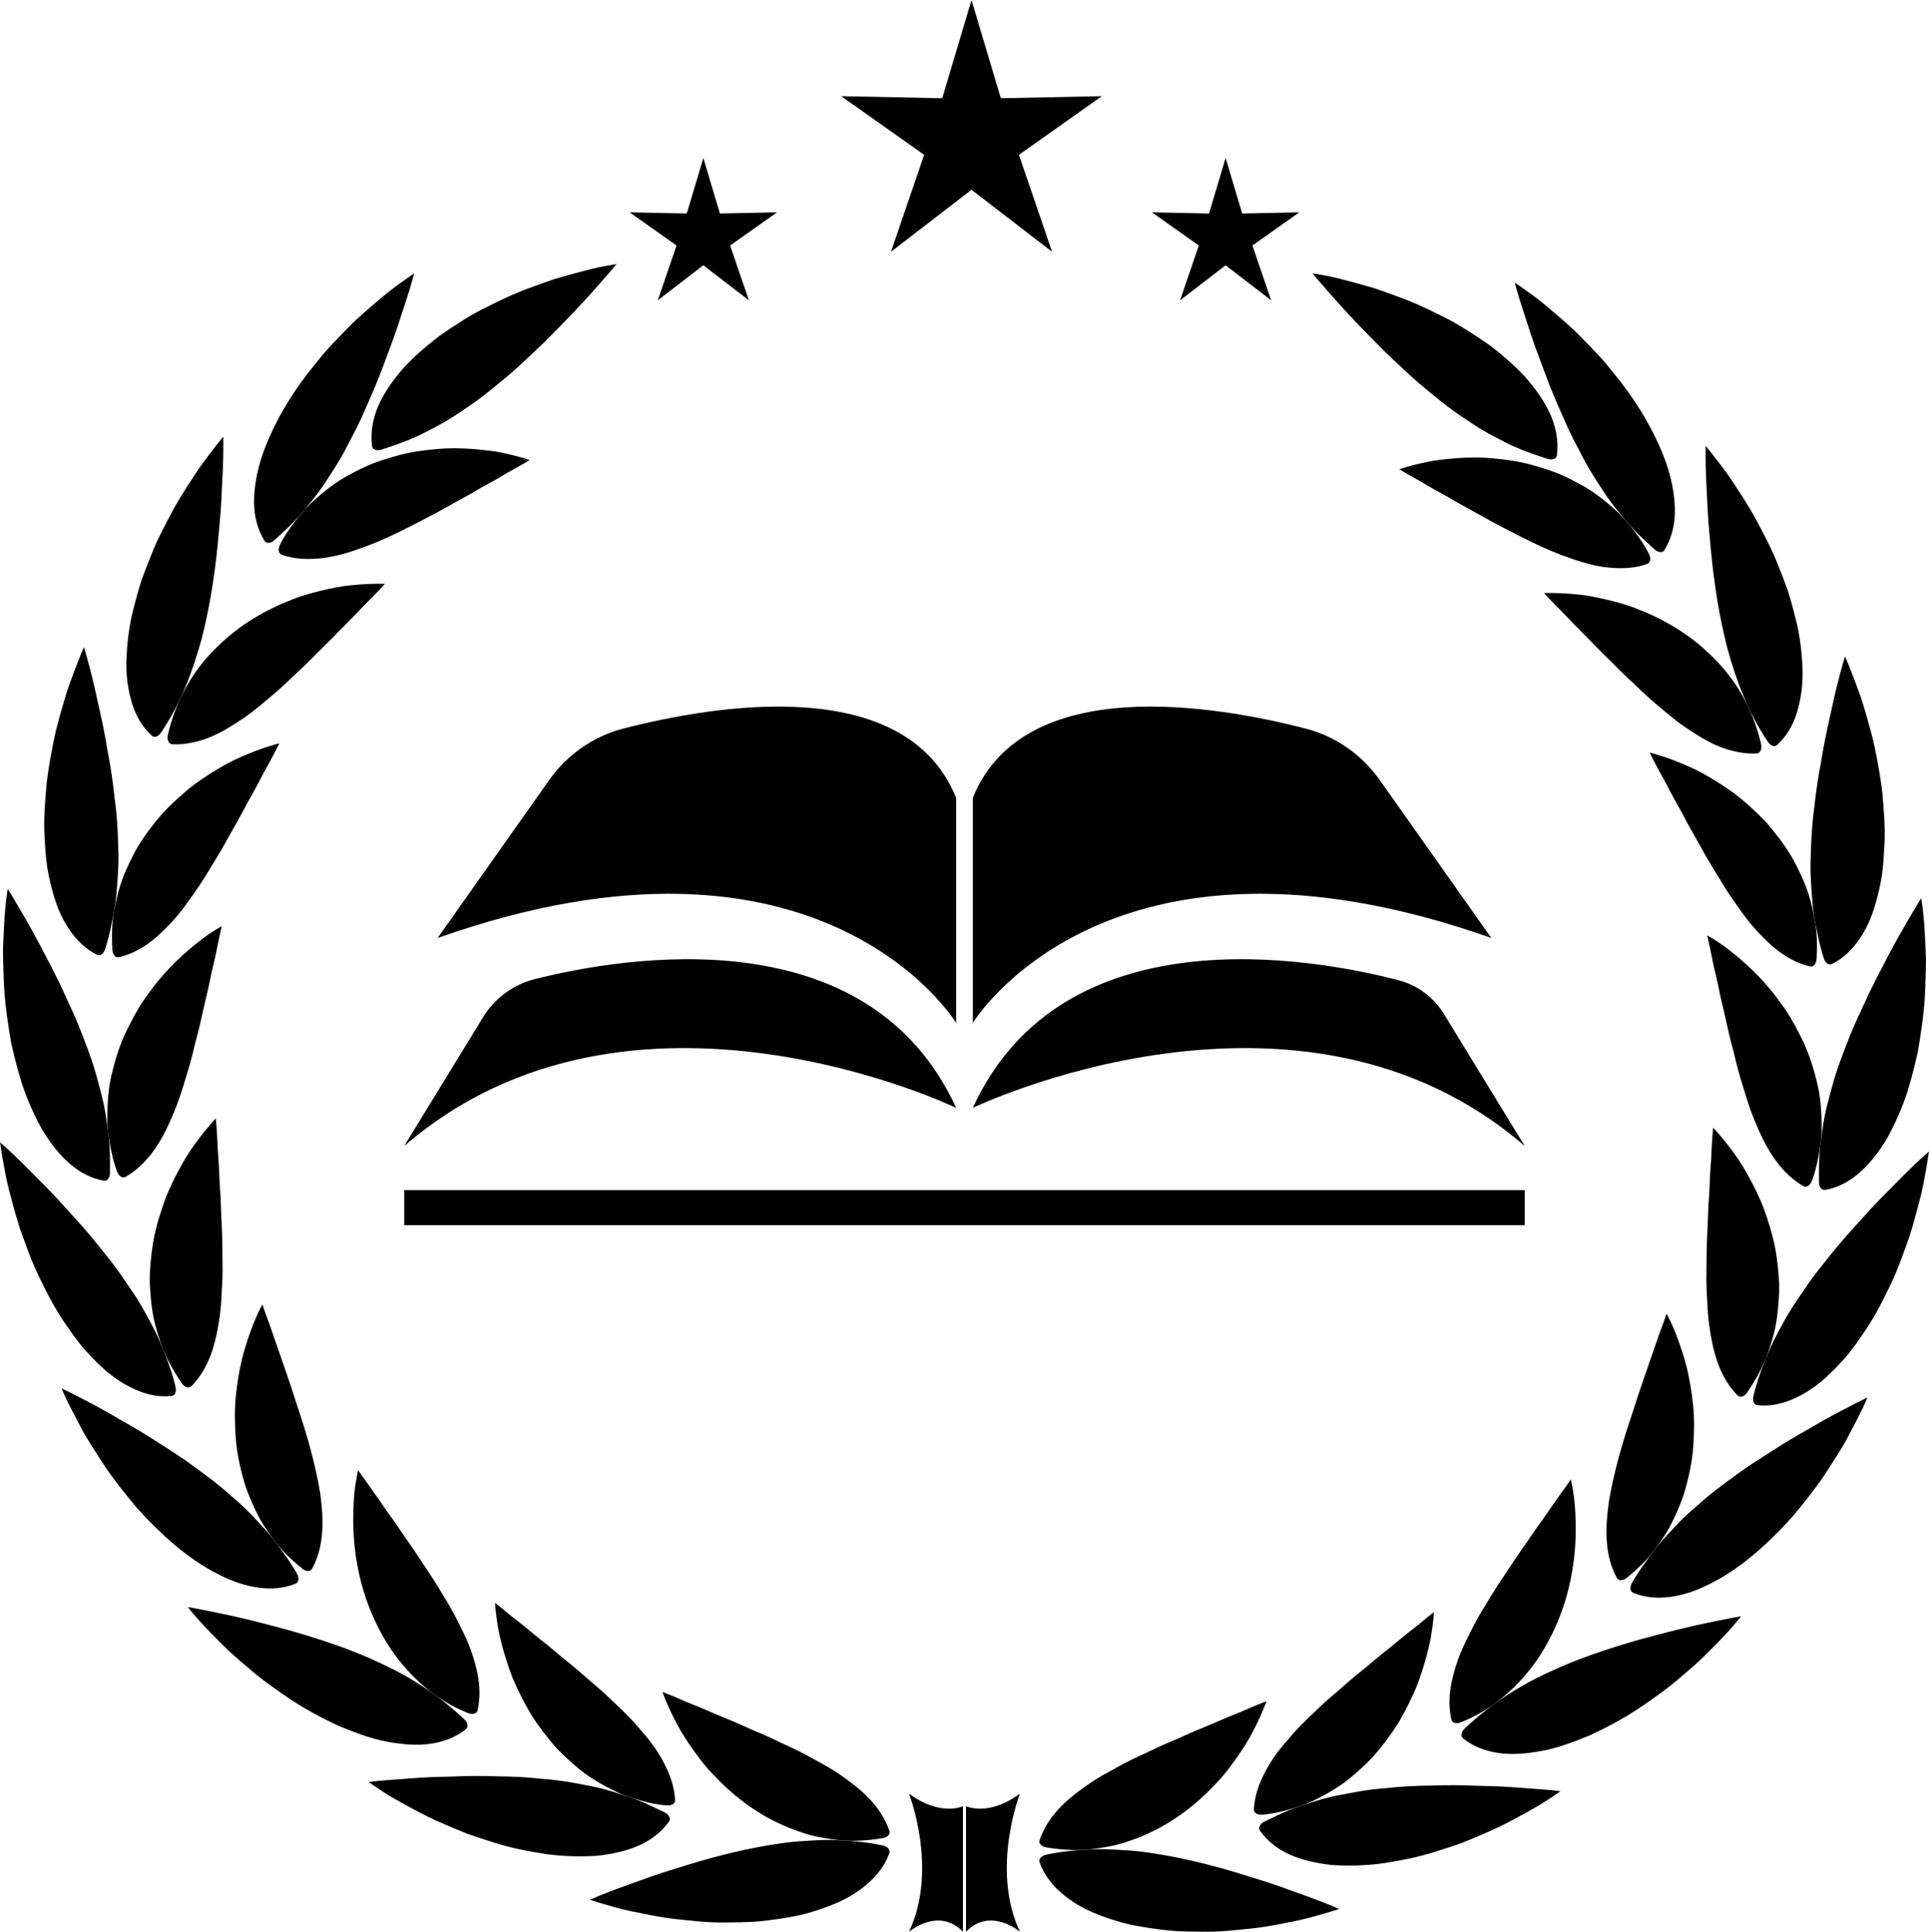 <?xml version="1.0" encoding="UTF-8" standalone="no"?><svg xmlns="http://www.w3.org/2000/svg" xmlns:xlink="http://www.w3.org/1999/xlink" fill="#000000" height="845.3" preserveAspectRatio="xMidYMid meet" version="1" viewBox="0.0 0.0 844.1 845.3" width="844.1" zoomAndPan="magnify"><defs><clipPath id="a"><path d="M 454 809 L 587 809 L 587 845.34 L 454 845.34 Z M 454 809"/></clipPath><clipPath id="b"><path d="M 767 503 L 844.078 503 L 844.078 616 L 767 616 Z M 767 503"/></clipPath><clipPath id="c"><path d="M 422 784 L 447 784 L 447 845.34 L 422 845.34 Z M 422 784"/></clipPath><clipPath id="d"><path d="M 397 784 L 422 784 L 422 845.34 L 397 845.34 Z M 397 784"/></clipPath></defs><g><g id="change1_1"><path d="M 425.699 484.797 C 425.699 484.797 568.414 416.039 667.215 501.523 L 631.883 443.793 C 627.367 436.418 620.262 431.098 611.977 428.949 C 574.055 419.129 464.746 399.383 425.699 484.797" fill="#000000"/></g><g id="change1_2"><path d="M 425.699 447.633 C 425.699 447.633 484.25 351 652.578 410.465 L 603.777 341.379 C 595.906 330.234 584.461 322.227 571.371 318.844 C 531.832 308.629 447.855 294.297 425.699 349.145 L 425.699 447.633" fill="#000000"/></g><g id="change1_3"><path d="M 418.383 484.797 C 418.383 484.797 275.668 416.039 176.867 501.523 L 211.312 445.238 C 216.465 436.82 224.641 430.816 234.113 428.438 C 273.746 418.484 380.004 400.844 418.383 484.797" fill="#000000"/></g><g id="change1_4"><path d="M 418.383 447.633 C 418.383 447.633 359.832 351 191.504 410.465 L 240.301 341.379 C 248.176 330.234 259.621 322.227 272.711 318.844 C 312.25 308.629 396.227 294.297 418.383 349.145 L 418.383 447.633" fill="#000000"/></g><g id="change1_5"><path d="M 667.215 536.133 L 176.867 536.133 L 176.867 520.801 L 667.215 520.801 L 667.215 536.133" fill="#000000"/></g><g id="change2_2"><path d="M 425.125 83.051 L 389.883 110.172 L 404.391 67.746 L 368.098 42.082 L 412.309 42.984 L 425.125 0.004 L 437.941 42.984 L 482.156 42.082 L 445.863 67.746 L 460.371 110.172 L 425.125 83.051" fill="#000000"/></g><g id="change2_3"><path d="M 536.312 116.086 L 516.387 131.418 L 524.59 107.434 L 504.07 92.922 L 529.066 93.434 L 536.312 69.133 L 543.559 93.434 L 568.555 92.922 L 548.035 107.434 L 556.238 131.418 L 536.312 116.086" fill="#000000"/></g><g id="change2_4"><path d="M 307.77 116.086 L 287.844 131.418 L 296.043 107.434 L 275.527 92.922 L 300.523 93.434 L 307.77 69.133 L 315.016 93.434 L 340.012 92.922 L 319.492 107.434 L 327.695 131.418 L 307.77 116.086" fill="#000000"/></g><g id="change2_5"><path d="M 554.176 744.473 C 554.176 744.473 552.879 744.98 550.586 745.879 C 548.285 746.754 545.082 748.32 541.078 749.883 C 537.062 751.402 532.438 753.574 527.305 755.672 C 522.145 757.645 516.684 760.395 510.934 762.707 C 508.074 763.945 505.188 765.273 502.305 766.703 C 499.418 768.07 496.5 769.336 493.641 770.812 C 490.773 772.223 487.965 773.895 485.203 775.375 C 482.441 776.863 479.758 778.457 477.191 780.164 C 472.062 783.684 467.375 787.223 463.523 791.316 C 459.672 795.426 456.645 800.059 454.902 805.266 C 454.434 806.66 455.695 808.066 457.754 808.414 C 465.414 809.688 473.031 810.047 480.301 808.859 C 483.938 808.324 487.504 807.688 490.953 806.684 C 494.395 805.609 497.73 804.371 500.949 802.996 C 513.828 797.441 524.477 788.793 532.492 780.062 C 536.555 775.84 539.855 771.094 542.668 767.02 C 545.477 762.902 547.688 759.035 549.355 755.594 C 552.719 748.824 554.176 744.473 554.176 744.473" fill="#000000"/></g><g clip-path="url(#a)" id="change2_41"><path d="M 586.008 835.395 C 586.008 835.395 584.246 835.934 581.137 836.891 C 577.992 837.762 573.562 839.23 568.023 840.379 C 562.477 841.484 556.012 842.938 548.875 843.789 C 541.715 844.516 534.074 845.492 526.176 845.32 C 522.238 845.312 518.277 845.223 514.352 845.031 C 510.418 844.777 506.488 844.227 502.66 843.668 C 498.832 843.047 495.105 842.465 491.496 841.465 C 487.895 840.469 484.441 839.348 481.188 838.094 C 474.684 835.688 468.98 832.316 464.48 828.406 C 459.98 824.512 456.691 820.039 454.906 814.926 C 454.426 813.551 455.719 812.082 457.781 811.629 C 465.48 809.914 472.98 809.492 480.324 809.223 C 484 809.141 487.648 809.387 491.254 809.613 C 494.852 809.777 498.426 810.129 501.965 810.633 C 516.105 812.598 529.762 816.039 542.117 819.77 C 548.32 821.785 554.051 823.379 559.344 825.285 C 564.609 827.18 569.324 828.875 573.281 830.301 C 581.176 833.199 586.008 835.395 586.008 835.395" fill="#000000"/></g><g id="change2_6"><path d="M 627.457 705.469 C 627.457 705.469 626.359 706.336 624.414 707.875 C 623.457 708.672 622.297 709.641 620.953 710.754 C 619.582 711.824 618.027 713.035 616.328 714.363 C 612.945 717.066 609.062 720.41 604.668 723.816 C 602.496 725.566 600.27 727.457 597.992 729.418 C 595.641 731.254 593.262 733.195 590.879 735.238 C 586.18 739.469 581.145 743.398 576.52 747.961 C 571.816 752.363 567.238 756.75 563.305 761.621 C 559.25 766.172 555.77 771.035 553.215 776.148 C 550.652 781.227 548.945 786.32 548.684 791.801 C 548.605 793.262 550.215 794.293 552.305 794.105 C 556.215 793.836 559.949 793.016 563.582 791.996 C 567.211 790.965 570.766 789.812 574.121 788.297 C 580.75 785.047 587.012 781.48 592.32 776.766 C 595.012 774.48 597.547 772.109 599.926 769.68 C 602.277 767.207 604.395 764.512 606.402 761.895 C 608.391 759.246 610.246 756.625 611.906 753.949 C 613.527 751.191 615.004 748.465 616.332 745.789 C 617.66 743.117 618.848 740.5 619.91 737.973 C 620.934 735.379 621.789 732.82 622.559 730.414 C 624.078 725.582 625.176 721.273 625.91 717.602 C 627.262 710.098 627.457 705.469 627.457 705.469" fill="#000000"/></g><g id="change2_7"><path d="M 682.848 783.867 C 682.848 783.867 681.316 784.898 678.605 786.719 C 677.238 787.605 675.57 788.68 673.652 789.918 C 671.664 791.043 669.414 792.312 666.945 793.707 C 661.988 796.441 656.152 799.602 649.5 802.371 C 646.203 803.805 642.77 805.262 639.223 806.648 C 635.609 807.91 631.898 809.137 628.141 810.285 C 620.695 812.734 612.727 814.195 605.125 815.398 C 597.449 816.441 589.848 816.578 582.961 816.152 C 575.957 815.402 569.598 813.922 564.238 811.523 C 558.863 809.09 554.422 805.516 551.309 801.086 C 550.473 799.887 551.324 798.148 553.203 797.191 C 556.73 795.477 560.188 793.758 563.684 792.305 C 567.172 790.84 570.727 789.723 574.242 788.637 C 581.188 786.242 588.422 785.105 595.391 783.812 C 598.91 783.242 602.441 782.828 605.977 782.547 C 609.484 782.219 612.918 781.848 616.379 781.68 C 619.816 781.477 623.266 781.422 626.625 781.367 C 629.945 781.238 633.227 781.195 636.441 781.215 C 639.652 781.234 642.801 781.32 645.852 781.449 C 648.859 781.531 651.758 781.613 654.512 781.691 C 660.035 781.91 665.086 782.297 669.301 782.637 C 677.633 783.148 682.848 783.867 682.848 783.867" fill="#000000"/></g><g id="change2_8"><path d="M 687.398 647.398 C 687.398 647.398 684.137 651.988 679.102 659.066 C 677.867 660.863 676.523 662.82 675.098 664.906 C 673.602 666.934 672.043 669.113 670.453 671.43 C 667.371 676.156 663.719 680.973 660.305 686.305 C 656.828 691.57 653.172 696.91 649.934 702.566 C 646.469 707.938 643.543 713.828 640.887 719.348 C 638.238 724.875 636.34 730.711 635.188 736.199 C 634.047 741.699 633.883 747.215 635.121 752.539 C 635.453 753.969 637.266 754.492 639.207 753.703 C 653.789 747.961 664.996 737.418 672.973 725.824 C 680.852 714.027 685.5 701.121 687.629 689.293 C 689.922 677.57 689.703 666.902 689.172 659.477 C 688.941 655.789 688.379 652.676 688.035 650.617 C 687.668 648.535 687.398 647.398 687.398 647.398" fill="#000000"/></g><g id="change2_9"><path d="M 761.883 707.312 C 761.883 707.312 757.363 713.219 749.262 721.203 C 747.246 723.207 745.105 725.422 742.688 727.633 C 740.23 729.812 737.609 732.086 734.852 734.406 C 729.434 739.145 723.031 743.621 716.5 748 C 709.914 752.316 702.777 756.094 695.777 759.348 C 688.547 762.316 681.582 764.961 674.648 766.211 C 667.73 767.473 661.336 768.016 655.438 767.078 C 649.547 766.156 644.395 764.105 640.184 760.719 C 639.055 759.809 639.387 757.883 640.918 756.41 C 652.395 745.578 664.773 737.699 677.84 731.738 C 690.73 725.625 704.254 721.328 716.562 717.727 C 729.004 714.281 740.156 711.551 748.5 709.883 C 752.633 709.059 755.969 708.391 758.277 707.93 C 760.598 707.531 761.883 707.312 761.883 707.312" fill="#000000"/></g><g id="change2_10"><path d="M 729.262 574.895 C 729.262 574.895 728.797 576.227 727.98 578.582 C 727.086 580.91 725.848 584.266 724.465 588.41 C 721.656 596.684 717.598 607.742 713.832 619.84 C 709.77 631.75 706.082 644.793 704.051 656.977 C 702.281 669.324 702.203 680.898 707.543 690.543 C 708.25 691.828 710.129 691.816 711.773 690.504 C 714.824 688.062 717.68 685.449 720.309 682.695 C 722.805 679.836 725.094 676.848 727.18 673.781 C 728.219 672.242 729.223 670.699 730.148 669.117 C 731.023 667.496 731.848 665.863 732.621 664.219 C 734.172 660.93 735.527 657.605 736.707 654.281 C 738.785 647.449 740.262 640.707 740.871 634.074 C 741.359 627.367 741.512 621.082 740.887 615.066 C 740.27 609.055 739.32 603.562 738.188 598.695 C 736.898 593.754 735.488 589.473 734.188 585.961 C 731.656 578.977 729.262 574.895 729.262 574.895" fill="#000000"/></g><g id="change2_11"><path d="M 817.152 611.539 C 817.152 611.539 816.484 613.281 815.082 616.262 C 813.629 619.215 811.492 623.434 808.793 628.457 C 806.211 633.543 802.445 639.137 798.52 645.207 C 794.559 651.266 789.586 657.348 784.582 663.441 C 774.008 675.289 761.75 686.262 749.199 692.605 C 736.867 699.172 724.441 701.098 714.625 696.992 C 713.297 696.434 713.09 694.484 714.148 692.633 C 716.121 689.172 718.27 685.949 720.555 682.902 C 722.707 679.75 725.016 676.793 727.461 674 C 728.684 672.605 729.949 671.262 731.223 669.934 C 732.441 668.566 733.691 667.234 734.973 665.945 C 737.535 663.359 740.215 660.922 742.984 658.605 C 748.258 653.789 754.023 649.535 759.648 645.488 C 765.152 641.371 771.043 637.773 776.422 634.297 C 781.805 630.828 787.129 627.73 792.031 624.988 C 796.781 622.172 801.176 619.742 804.922 617.754 C 812.496 613.805 817.152 611.539 817.152 611.539" fill="#000000"/></g><g id="change2_12"><path d="M 749.625 493.484 C 749.625 493.484 749.094 499.098 748.742 507.84 C 748.359 512.18 748.141 517.332 747.898 522.965 C 747.383 528.531 747.398 534.719 747.023 540.996 C 746.711 547.289 746.762 553.879 746.691 560.316 C 746.711 563.555 746.898 566.82 747.09 570.016 C 747.203 573.184 747.445 576.324 747.84 579.41 C 748.719 585.617 749.836 591.441 751.785 596.746 C 753.738 602.051 756.578 606.859 760.367 610.691 C 761.383 611.723 763.25 611.215 764.43 609.473 C 768.895 603.027 772.508 596.211 774.637 589.055 C 775.727 585.488 776.777 581.973 777.312 578.355 C 777.867 574.746 778.227 571.156 778.418 567.621 C 778.664 564.105 778.539 560.578 778.227 557.125 C 777.938 553.676 777.508 550.316 776.965 547.062 C 775.77 540.523 773.793 534.348 771.781 528.805 C 769.668 523.23 767.023 518.176 764.613 513.824 C 762.234 509.477 759.641 505.75 757.359 502.73 C 752.84 496.711 749.625 493.484 749.625 493.484" fill="#000000"/></g><g clip-path="url(#b)" id="change2_42"><path d="M 844.082 503.887 C 844.082 503.887 843.793 505.727 843.277 508.988 C 842.707 512.234 841.977 516.906 840.703 522.488 C 839.289 528.047 837.637 534.559 835.422 541.48 C 832.93 548.344 830.434 555.742 826.914 562.918 C 823.461 570.109 819.742 577.27 815.223 583.723 C 813.012 586.961 810.805 590.094 808.422 592.988 C 805.969 595.852 803.465 598.527 800.934 600.957 C 795.961 605.859 790.5 609.625 785.07 612.035 C 779.645 614.449 774.301 615.531 768.926 614.902 C 767.484 614.734 766.82 612.949 767.293 610.852 C 769.129 603.062 771.996 596.016 774.965 589.188 C 776.477 585.785 778.344 582.574 780.047 579.352 C 781.766 576.137 783.637 573.023 785.633 570.008 C 787.676 567.02 789.695 564.062 791.695 561.137 C 793.754 558.25 795.906 555.445 798.125 552.727 C 802.453 547.262 806.727 542.039 811.18 537.234 C 815.531 532.41 819.562 527.887 823.535 523.867 C 827.492 519.879 831.031 516.301 834.012 513.297 C 840.023 507.348 844.082 503.887 844.082 503.887" fill="#000000"/></g><g id="change2_13"><path d="M 747.047 409.336 C 747.047 409.336 747.359 410.715 747.898 413.156 C 748.508 415.586 749.051 419.129 750.047 423.387 C 750.543 425.52 751.082 427.844 751.656 430.312 C 752.141 432.797 752.688 435.434 753.316 438.184 C 754.707 443.672 755.871 449.652 757.414 455.809 C 757.824 457.348 758.242 458.898 758.652 460.453 L 759.773 465.141 C 760.559 468.273 761.438 471.41 762.426 474.527 C 764.289 480.758 766.164 486.859 768.766 492.586 C 773.395 503.945 779.945 513.852 789.203 519.082 C 790.461 519.781 792.078 518.766 792.832 516.773 C 794.32 513.086 795.086 509.289 795.832 505.531 C 796.484 501.766 797.082 498.023 797.121 494.285 C 797.137 486.812 796.707 479.535 794.828 472.621 C 793.145 465.715 790.883 459.211 787.797 453.258 C 786.32 450.281 784.762 447.441 783.152 444.75 C 781.547 442.055 779.648 439.523 777.879 437.137 C 770.852 427.566 762.863 420.609 757.066 416.059 C 754.203 413.77 751.613 412.109 749.84 411 C 748.062 409.891 747.047 409.336 747.047 409.336" fill="#000000"/></g><g id="change2_14"><path d="M 840.695 393.043 C 840.695 393.043 841.992 400.414 842.441 411.879 C 842.566 414.738 842.762 417.84 842.77 421.148 C 842.719 424.457 842.629 427.957 842.48 431.594 C 842.316 438.855 841.395 446.664 840.16 454.523 C 839.84 456.477 839.512 458.445 839.188 460.418 L 837.82 466.281 C 836.859 470.172 835.805 474.012 834.652 477.742 C 832.246 485.199 829.039 492.203 825.66 498.305 C 818.316 510.492 809.359 518.926 798.578 520.711 C 797.148 520.953 795.98 519.422 795.957 517.289 C 796 513.324 795.848 509.391 796.152 505.574 C 796.359 501.746 796.992 498.016 797.477 494.32 C 798.391 486.93 800.535 479.82 802.414 472.887 C 804.484 465.961 807.16 459.25 809.676 452.785 C 811 449.555 812.406 446.387 813.871 443.293 C 815.293 440.211 816.684 437.195 818.039 434.266 C 823.855 422.566 829.281 412.312 833.629 404.887 C 835.793 401.211 837.539 398.238 838.75 396.184 C 840.004 394.164 840.695 393.043 840.695 393.043" fill="#000000"/></g><g id="change2_15"><path d="M 721.859 329.352 C 721.859 329.352 722.508 330.598 723.621 332.824 C 724.754 335.043 726.418 338.203 728.578 341.996 C 730.621 345.836 732.93 350.398 735.766 355.262 C 738.328 360.227 741.336 365.539 744.461 371.012 C 747.363 376.547 751.004 382.062 754.25 387.574 C 755.949 390.312 757.742 392.996 759.629 395.59 C 761.492 398.191 763.223 400.75 765.18 403.148 C 767.102 405.559 769.125 407.836 771.242 409.938 C 773.348 412.043 775.363 414.004 777.594 415.723 C 782 419.168 786.84 421.727 792.113 422.922 C 793.527 423.246 794.77 421.816 794.902 419.699 C 795.152 415.762 795.133 411.859 794.883 408.035 C 794.504 404.23 793.785 400.512 792.934 396.887 C 791.363 389.605 788.246 382.891 784.977 376.672 C 781.555 370.488 777.262 364.973 773.02 360.02 C 768.441 355.172 763.719 350.941 759.094 347.332 C 754.234 343.805 749.52 340.883 745.191 338.5 C 740.895 336.102 736.629 334.395 733.211 333.023 C 729.742 331.68 726.918 330.766 724.957 330.176 C 723.012 329.582 721.859 329.352 721.859 329.352" fill="#000000"/></g><g id="change2_16"><path d="M 807.348 287.242 C 807.348 287.242 808.133 288.934 809.34 292.004 C 810.555 295.066 812.258 299.477 814.184 304.855 C 815.992 310.285 817.797 316.781 819.633 323.809 C 821.191 330.934 822.707 338.637 823.637 346.559 C 824.344 354.547 825.094 362.582 824.562 370.5 C 824.379 374.438 824.074 378.297 823.621 382.023 C 823.148 385.75 822.309 389.387 821.438 392.812 C 820.539 396.238 819.488 399.477 818.27 402.473 C 817.035 405.473 815.445 408.258 813.793 410.738 C 810.438 415.711 806.395 419.52 801.57 421.879 C 800.27 422.512 798.703 421.363 798.051 419.328 C 796.836 415.523 795.895 411.75 795.195 407.988 C 794.379 404.246 793.691 400.531 793.285 396.82 C 792.602 389.367 792.004 382.102 792.34 374.809 C 792.523 367.555 792.914 360.449 793.918 353.426 C 794.586 346.508 795.652 339.723 796.895 333.258 C 797.906 326.879 799.129 320.809 800.383 315.266 C 801.668 309.711 802.629 304.848 803.699 300.672 C 804.715 296.52 805.637 293.152 806.301 290.828 C 806.977 288.523 807.348 287.242 807.348 287.242" fill="#000000"/></g><g id="change2_17"><path d="M 675.656 259.559 C 675.656 259.559 676.609 260.586 678.301 262.406 C 680.043 264.188 682.543 266.738 685.578 269.836 C 688.496 273.035 692.223 276.574 696.102 280.594 C 699.887 284.676 704.438 288.801 708.754 293.305 C 710.98 295.512 713.301 297.715 715.707 299.871 C 717.977 302.113 720.312 304.32 722.738 306.445 C 727.711 310.633 732.398 314.832 737.531 318.309 C 742.727 321.758 747.555 324.887 752.879 326.887 C 755.496 327.906 758.156 328.68 760.836 329.156 C 763.461 329.66 766.102 329.867 768.773 329.711 C 770.207 329.625 771.051 327.887 770.66 325.789 C 767.207 310.398 759.438 297.105 749.234 287.316 C 739.289 277.328 727.32 270.645 716.328 266.43 C 710.926 264.234 705.363 262.926 700.578 261.828 C 698.152 261.305 695.863 260.875 693.719 260.535 C 691.516 260.25 689.469 260.039 687.609 259.887 C 680.176 259.281 675.656 259.559 675.656 259.559" fill="#000000"/></g><g id="change2_18"><path d="M 746.383 195.125 C 746.383 195.125 747.539 196.57 749.586 199.133 C 751.574 201.742 754.547 205.383 757.734 210.105 C 760.852 214.891 764.605 220.414 768.105 226.773 C 771.512 233.203 775.266 240.023 778.137 247.492 C 779.641 251.184 781.074 254.93 782.398 258.684 C 783.594 262.523 784.672 266.379 785.609 270.188 C 787.613 277.742 788.477 285.449 788.742 292.48 C 789.07 299.488 788.008 306.223 786.285 311.879 C 785.387 314.727 784.242 317.348 782.82 319.703 C 781.344 322.09 779.59 324.215 777.57 326.039 C 776.484 327.016 774.703 326.344 773.578 324.543 C 764.66 311.383 759.672 297.375 755.797 283.449 C 752.215 269.406 750.102 255.297 748.812 242.27 C 748.273 235.691 747.562 229.688 747.289 223.996 C 747.012 218.34 746.762 213.27 746.555 209.016 C 746.211 200.496 746.383 195.125 746.383 195.125" fill="#000000"/></g><g id="change2_19"><path d="M 612.297 205.359 C 612.297 205.359 613.504 206.066 615.633 207.324 C 617.77 208.57 620.934 210.207 624.613 212.461 C 628.301 214.695 632.898 216.973 637.641 219.859 C 642.547 222.578 647.844 225.516 653.273 228.527 C 664.391 234.348 676.07 240.625 687.781 244.492 C 693.527 246.523 699.227 248.004 704.863 248.453 C 710.496 248.902 715.754 248.594 720.852 246.75 C 722.215 246.266 722.539 244.363 721.578 242.473 C 719.848 238.898 717.645 235.727 715.363 232.68 C 713.035 229.672 710.688 226.727 707.977 224.199 C 702.555 219.148 696.855 214.695 690.574 211.457 C 687.48 209.789 684.379 208.281 681.254 206.977 C 678.043 205.77 674.852 204.73 671.695 203.84 C 665.469 201.973 659.125 201.09 653.262 200.59 C 647.445 200.012 641.855 200.16 636.883 200.551 C 631.891 200.961 627.625 201.441 623.918 202.266 C 616.578 203.805 612.297 205.359 612.297 205.359" fill="#000000"/></g><g id="change2_20"><path d="M 662.84 123.645 C 662.84 123.645 664.352 124.703 667.027 126.574 C 669.676 128.484 673.52 131.156 677.816 134.883 C 682.129 138.586 687.293 142.766 692.305 148.008 C 694.848 150.578 697.453 153.277 700.059 156.078 C 702.645 158.91 705.094 162.016 707.57 165.098 C 717.516 177.418 725.727 191.906 729.988 205.32 C 732.02 212.129 733.027 218.715 732.887 224.648 C 732.746 230.594 731.152 236.148 728.309 240.75 C 727.535 241.992 725.633 241.855 724.043 240.453 C 721.148 237.789 718.23 235.223 715.605 232.469 C 712.934 229.754 710.617 226.793 708.234 223.957 C 703.477 218.281 699.621 211.996 695.832 205.902 C 693.984 202.809 692.297 199.617 690.688 196.418 C 688.996 193.312 687.426 190.156 685.953 186.98 C 683.09 180.535 680.328 174.363 677.949 168.289 C 675.633 162.141 673.438 156.422 671.551 151.133 C 669.652 145.863 668.18 140.859 666.812 136.891 C 664.145 128.84 662.84 123.645 662.84 123.645" fill="#000000"/></g><g id="change2_21"><path d="M 574.316 119.609 C 574.316 119.609 576.129 119.926 579.336 120.484 C 582.543 120.984 587.074 122.184 592.531 123.629 C 595.246 124.395 598.199 125.223 601.34 126.109 C 604.438 127.164 607.695 128.324 611.066 129.578 C 617.836 131.961 624.902 135.219 631.914 138.812 C 635.441 140.531 638.887 142.555 642.242 144.688 C 645.605 146.797 648.895 148.98 652.051 151.227 C 658.246 156.023 663.945 160.969 668.559 166.285 C 673.125 171.711 676.75 177.176 678.992 182.691 C 681.168 188.34 682.02 193.91 681.254 199.316 C 681.051 200.77 679.246 201.441 677.23 200.832 C 669.781 198.41 662.66 195.859 656.199 192.266 C 652.91 190.598 649.695 188.879 646.621 186.938 C 643.539 185.016 640.578 182.895 637.617 180.922 C 631.738 176.863 626.281 172.164 620.98 167.77 C 618.352 165.508 615.809 163.184 613.348 160.824 C 610.883 158.484 608.453 156.32 606.145 154.039 C 596.93 144.836 588.938 136.527 583.301 130.012 C 580.5 126.816 578.238 124.238 576.676 122.453 C 575.156 120.621 574.316 119.609 574.316 119.609" fill="#000000"/></g><g id="change2_22"><path d="M 289.902 740.434 C 289.902 740.434 291.203 740.941 293.492 741.844 C 295.797 742.715 299 744.285 303.004 745.844 C 307.02 747.363 311.645 749.535 316.773 751.637 C 321.938 753.605 327.398 756.355 333.148 758.672 C 336.008 759.906 338.895 761.238 341.777 762.668 C 344.664 764.031 347.582 765.301 350.441 766.773 C 353.309 768.188 356.117 769.855 358.879 771.34 C 361.641 772.824 364.324 774.422 366.891 776.125 C 372.02 779.648 376.707 783.184 380.559 787.277 C 384.41 791.391 387.438 796.02 389.18 801.227 C 389.648 802.625 388.383 804.027 386.328 804.375 C 378.668 805.652 371.051 806.012 363.781 804.824 C 360.145 804.285 356.574 803.652 353.129 802.648 C 349.688 801.574 346.352 800.332 343.133 798.957 C 330.254 793.402 319.602 784.758 311.59 776.023 C 307.527 771.805 304.227 767.059 301.414 762.98 C 298.605 758.863 296.391 755 294.727 751.555 C 291.359 744.789 289.902 740.434 289.902 740.434" fill="#000000"/></g><g id="change2_23"><path d="M 258.074 831.355 C 258.074 831.355 259.836 831.898 262.945 832.855 C 266.086 833.727 270.52 835.191 276.059 836.344 C 281.605 837.449 288.07 838.898 295.207 839.754 C 302.367 840.48 310.008 841.457 317.906 841.281 C 321.844 841.277 325.801 841.188 329.727 840.996 C 333.664 840.742 337.594 840.191 341.422 839.633 C 345.25 839.008 348.977 838.426 352.582 837.426 C 356.188 836.43 359.641 835.312 362.895 834.055 C 369.398 831.652 375.102 828.281 379.602 824.367 C 384.098 820.473 387.391 816.004 389.176 810.887 C 389.656 809.516 388.363 808.047 386.301 807.594 C 378.598 805.879 371.098 805.457 363.758 805.184 C 360.082 805.105 356.434 805.348 352.824 805.578 C 349.23 805.742 345.656 806.09 342.113 806.594 C 327.977 808.562 314.32 812 301.965 815.73 C 295.762 817.746 290.031 819.344 284.738 821.25 C 279.473 823.145 274.758 824.84 270.801 826.266 C 262.906 829.16 258.074 831.355 258.074 831.355" fill="#000000"/></g><g id="change2_24"><path d="M 216.625 701.43 C 216.625 701.43 217.723 702.301 219.664 703.84 C 220.625 704.633 221.785 705.602 223.125 706.715 C 224.5 707.785 226.055 708.996 227.754 710.324 C 231.137 713.031 235.02 716.371 239.414 719.781 C 241.586 721.531 243.812 723.418 246.09 725.379 C 248.441 727.219 250.82 729.16 253.203 731.203 C 257.902 735.434 262.938 739.359 267.562 743.926 C 272.262 748.324 276.84 752.715 280.777 757.586 C 284.828 762.133 288.312 766.996 290.867 772.113 C 293.43 777.188 295.133 782.281 295.398 787.766 C 295.473 789.227 293.867 790.254 291.777 790.07 C 287.867 789.801 284.133 788.98 280.496 787.961 C 276.871 786.926 273.316 785.773 269.961 784.262 C 263.332 781.012 257.07 777.445 251.762 772.727 C 249.07 770.445 246.531 768.07 244.156 765.645 C 241.801 763.172 239.688 760.473 237.68 757.855 C 235.691 755.211 233.836 752.59 232.172 749.91 C 230.551 747.156 229.078 744.426 227.75 741.754 C 226.422 739.078 225.23 736.465 224.172 733.938 C 223.148 731.344 222.289 728.781 221.523 726.379 C 220 721.547 218.906 717.238 218.172 713.566 C 216.82 706.059 216.625 701.43 216.625 701.43" fill="#000000"/></g><g id="change2_25"><path d="M 161.234 779.832 C 161.234 779.832 162.766 780.859 165.477 782.684 C 166.844 783.566 168.508 784.641 170.43 785.883 C 172.414 787.004 174.668 788.273 177.137 789.668 C 182.09 792.406 187.926 795.562 194.582 798.336 C 197.879 799.77 201.312 801.227 204.859 802.609 C 208.473 803.871 212.184 805.098 215.938 806.25 C 223.387 808.699 231.355 810.16 238.957 811.363 C 246.633 812.402 254.23 812.543 261.121 812.113 C 268.125 811.367 274.484 809.883 279.844 807.488 C 285.219 805.055 289.656 801.477 292.773 797.051 C 293.605 795.852 292.754 794.109 290.879 793.152 C 287.352 791.441 283.891 789.723 280.398 788.27 C 276.906 786.801 273.355 785.684 269.836 784.598 C 262.895 782.207 255.66 781.066 248.688 779.773 C 245.172 779.203 241.641 778.793 238.105 778.508 C 234.594 778.184 231.164 777.809 227.703 777.641 C 224.266 777.438 220.816 777.383 217.457 777.332 C 214.137 777.203 210.855 777.16 207.641 777.18 C 204.426 777.199 201.277 777.281 198.23 777.41 C 195.219 777.496 192.324 777.574 189.57 777.652 C 184.043 777.871 178.996 778.262 174.781 778.602 C 166.449 779.113 161.234 779.832 161.234 779.832" fill="#000000"/></g><g id="change2_26"><path d="M 156.68 643.359 C 156.68 643.359 159.945 647.953 164.98 655.027 C 166.215 656.828 167.559 658.785 168.984 660.867 C 170.48 662.898 172.039 665.074 173.629 667.391 C 176.711 672.117 180.363 676.938 183.777 682.27 C 187.254 687.535 190.91 692.875 194.148 698.531 C 197.613 703.902 200.535 709.793 203.195 715.309 C 205.84 720.836 207.742 726.672 208.895 732.16 C 210.035 737.664 210.199 743.176 208.961 748.504 C 208.629 749.93 206.816 750.453 204.871 749.668 C 190.293 743.926 179.082 733.383 171.105 721.789 C 163.23 709.992 158.582 697.086 156.453 685.258 C 154.16 673.535 154.379 662.863 154.91 655.438 C 155.141 651.75 155.703 648.641 156.047 646.582 C 156.414 644.5 156.68 643.359 156.68 643.359" fill="#000000"/></g><g id="change2_27"><path d="M 82.199 703.273 C 82.199 703.273 86.719 709.184 94.82 717.168 C 96.832 719.172 98.977 721.387 101.395 723.598 C 103.852 725.773 106.473 728.051 109.23 730.367 C 114.648 735.109 121.051 739.582 127.582 743.965 C 134.168 748.277 141.301 752.059 148.305 755.309 C 155.531 758.277 162.5 760.926 169.43 762.176 C 176.352 763.438 182.746 763.98 188.641 763.043 C 194.535 762.121 199.688 760.07 203.898 756.68 C 205.027 755.77 204.691 753.848 203.164 752.375 C 191.688 741.543 179.305 733.66 166.238 727.699 C 153.352 721.59 139.828 717.289 127.516 713.688 C 115.078 710.242 103.926 707.516 95.582 705.848 C 91.449 705.02 88.113 704.355 85.805 703.895 C 83.484 703.492 82.199 703.273 82.199 703.273" fill="#000000"/></g><g id="change2_28"><path d="M 114.82 570.855 C 114.82 570.855 115.281 572.188 116.102 574.547 C 116.996 576.871 118.234 580.23 119.613 584.375 C 122.422 592.648 126.484 603.707 130.25 615.805 C 134.312 627.711 137.996 640.758 140.031 652.941 C 141.801 665.285 141.879 676.859 136.539 686.508 C 135.832 687.789 133.953 687.781 132.309 686.469 C 129.258 684.023 126.402 681.41 123.773 678.66 C 121.277 675.797 118.984 672.812 116.898 669.742 C 115.863 668.207 114.855 666.664 113.934 665.082 C 113.059 663.461 112.234 661.824 111.461 660.18 C 109.91 656.891 108.551 653.566 107.375 650.242 C 105.293 643.414 103.82 636.672 103.211 630.039 C 102.723 623.332 102.57 617.047 103.195 611.031 C 103.812 605.02 104.758 599.523 105.895 594.66 C 107.184 589.719 108.594 585.438 109.895 581.926 C 112.426 574.941 114.82 570.855 114.82 570.855" fill="#000000"/></g><g id="change2_29"><path d="M 26.926 607.504 C 26.926 607.504 27.598 609.246 29 612.223 C 30.453 615.18 32.586 619.395 35.289 624.422 C 37.871 629.508 41.633 635.098 45.562 641.172 C 49.523 647.23 54.496 653.309 59.496 659.406 C 70.074 671.254 82.328 682.227 94.879 688.57 C 107.215 695.133 119.637 697.062 129.457 692.953 C 130.785 692.398 130.992 690.449 129.934 688.594 C 127.961 685.137 125.812 681.91 123.527 678.867 C 121.375 675.715 119.066 672.754 116.621 669.965 C 115.398 668.566 114.133 667.223 112.855 665.895 C 111.641 664.527 110.391 663.199 109.105 661.906 C 106.547 659.324 103.867 656.883 101.094 654.566 C 95.824 649.754 90.059 645.496 84.434 641.453 C 78.93 637.336 73.039 633.734 67.66 630.258 C 62.277 626.789 56.953 623.695 52.047 620.953 C 47.301 618.133 42.906 615.703 39.16 613.719 C 31.586 609.77 26.926 607.504 26.926 607.504" fill="#000000"/></g><g id="change2_30"><path d="M 94.457 489.445 C 94.457 489.445 94.984 495.062 95.34 503.805 C 95.723 508.141 95.941 513.297 96.18 518.93 C 96.699 524.496 96.684 530.684 97.059 536.957 C 97.367 543.254 97.32 549.84 97.391 556.281 C 97.371 559.516 97.184 562.781 96.992 565.98 C 96.879 569.145 96.637 572.289 96.242 575.371 C 95.363 581.582 94.246 587.406 92.293 592.711 C 90.344 598.016 87.504 602.824 83.715 606.652 C 82.699 607.684 80.832 607.18 79.652 605.438 C 75.188 598.992 71.574 592.172 69.445 585.016 C 68.355 581.453 67.305 577.934 66.77 574.316 C 66.211 570.707 65.852 567.117 65.664 563.586 C 65.418 560.066 65.543 556.543 65.855 553.086 C 66.145 549.641 66.57 546.277 67.117 543.023 C 68.312 536.488 70.289 530.312 72.297 524.766 C 74.414 519.191 77.059 514.137 79.469 509.789 C 81.848 505.438 84.438 501.711 86.723 498.695 C 91.238 492.676 94.457 489.445 94.457 489.445" fill="#000000"/></g><g id="change2_31"><path d="M 0 499.848 C 0 499.848 0.289 501.691 0.801 504.949 C 1.375 508.199 2.105 512.871 3.375 518.449 C 4.793 524.008 6.445 530.523 8.66 537.441 C 11.152 544.305 13.648 551.707 17.168 558.879 C 20.617 566.07 24.34 573.23 28.859 579.684 C 31.07 582.926 33.277 586.059 35.656 588.949 C 38.113 591.816 40.617 594.492 43.148 596.922 C 48.121 601.824 53.582 605.586 59.008 607.996 C 64.434 610.41 69.781 611.496 75.156 610.867 C 76.598 610.695 77.262 608.914 76.789 606.816 C 74.953 599.027 72.086 591.977 69.117 585.148 C 67.602 581.75 65.738 578.539 64.035 575.316 C 62.316 572.098 60.445 568.988 58.449 565.969 C 56.406 562.98 54.383 560.023 52.383 557.102 C 50.328 554.211 48.176 551.406 45.957 548.688 C 41.629 543.223 37.355 538.004 32.902 533.199 C 28.551 528.371 24.52 523.848 20.547 519.832 C 16.59 515.84 13.051 512.266 10.07 509.262 C 4.055 503.309 0 499.848 0 499.848" fill="#000000"/></g><g id="change2_32"><path d="M 97.031 405.301 C 97.031 405.301 96.723 406.68 96.18 409.117 C 95.574 411.551 95.031 415.094 94.035 419.352 C 93.539 421.484 93 423.805 92.426 426.273 C 91.941 428.762 91.395 431.395 90.766 434.145 C 89.375 439.633 88.211 445.613 86.664 451.77 C 86.258 453.312 85.84 454.859 85.426 456.414 L 84.309 461.102 C 83.523 464.234 82.645 467.375 81.656 470.492 C 79.789 476.719 77.918 482.82 75.316 488.547 C 70.688 499.906 64.137 509.816 54.879 515.043 C 53.617 515.746 52 514.727 51.25 512.734 C 49.762 509.047 48.992 505.25 48.25 501.496 C 47.598 497.727 46.996 493.984 46.961 490.25 C 46.945 482.773 47.375 475.496 49.254 468.586 C 50.938 461.676 53.199 455.176 56.285 449.223 C 57.762 446.246 59.32 443.406 60.93 440.711 C 62.535 438.02 64.434 435.488 66.203 433.102 C 73.23 423.531 81.219 416.574 87.016 412.023 C 89.879 409.73 92.469 408.074 94.242 406.965 C 96.02 405.855 97.031 405.301 97.031 405.301" fill="#000000"/></g><g id="change2_33"><path d="M 3.383 389.008 C 3.383 389.008 2.09 396.379 1.641 407.84 C 1.512 410.703 1.32 413.805 1.312 417.109 C 1.359 420.418 1.453 423.922 1.602 427.555 C 1.762 434.82 2.688 442.629 3.918 450.484 C 4.242 452.441 4.57 454.406 4.895 456.379 L 6.262 462.242 C 7.223 466.137 8.277 469.977 9.43 473.707 C 11.836 481.164 15.043 488.168 18.418 494.27 C 25.762 506.457 34.723 514.887 45.504 516.672 C 46.93 516.918 48.098 515.387 48.125 513.254 C 48.082 509.285 48.23 505.355 47.93 501.535 C 47.723 497.707 47.09 493.98 46.605 490.285 C 45.691 482.891 43.547 475.785 41.668 468.848 C 39.598 461.922 36.922 455.215 34.406 448.746 C 33.082 445.52 31.676 442.348 30.211 439.254 C 28.789 436.172 27.398 433.156 26.043 430.23 C 20.227 418.527 14.801 408.273 10.449 400.852 C 8.289 397.176 6.543 394.203 5.332 392.148 C 4.078 390.125 3.383 389.008 3.383 389.008" fill="#000000"/></g><g id="change2_34"><path d="M 122.223 325.312 C 122.223 325.312 121.574 326.562 120.461 328.785 C 119.328 331.008 117.66 334.168 115.504 337.957 C 113.461 341.797 111.148 346.359 108.316 351.223 C 105.754 356.191 102.746 361.504 99.621 366.973 C 96.719 372.508 93.078 378.023 89.832 383.539 C 88.133 386.273 86.34 388.961 84.453 391.555 C 82.59 394.152 80.859 396.711 78.902 399.113 C 76.98 401.52 74.957 403.797 72.84 405.898 C 70.734 408.004 68.719 409.969 66.488 411.688 C 62.082 415.133 57.242 417.688 51.969 418.887 C 50.555 419.211 49.309 417.781 49.176 415.664 C 48.926 411.727 48.949 407.824 49.199 404 C 49.578 400.191 50.293 396.477 51.148 392.848 C 52.719 385.566 55.836 378.855 59.105 372.637 C 62.527 366.449 66.82 360.934 71.059 355.984 C 75.641 351.137 80.363 346.906 84.988 343.297 C 89.848 339.77 94.559 336.848 98.891 334.461 C 103.184 332.062 107.453 330.355 110.871 328.988 C 114.34 327.645 117.164 326.727 119.125 326.141 C 121.07 325.547 122.223 325.312 122.223 325.312" fill="#000000"/></g><g id="change2_35"><path d="M 36.734 283.207 C 36.734 283.207 35.949 284.895 34.742 287.965 C 33.527 291.027 31.82 295.441 29.898 300.82 C 28.09 306.246 26.285 312.746 24.449 319.773 C 22.887 326.898 21.375 334.602 20.445 342.523 C 19.738 350.512 18.988 358.547 19.52 366.465 C 19.699 370.402 20.008 374.262 20.461 377.984 C 20.93 381.715 21.773 385.352 22.641 388.773 C 23.539 392.203 24.594 395.441 25.812 398.438 C 27.047 401.438 28.633 404.223 30.289 406.703 C 33.645 411.676 37.684 415.484 42.512 417.844 C 43.809 418.473 45.379 417.328 46.031 415.289 C 47.246 411.488 48.188 407.715 48.883 403.949 C 49.703 400.207 50.387 396.496 50.797 392.785 C 51.48 385.332 52.078 378.062 51.742 370.773 C 51.559 363.52 51.168 356.41 50.16 349.387 C 49.496 342.469 48.43 335.688 47.188 329.223 C 46.176 322.844 44.953 316.77 43.695 311.23 C 42.414 305.676 41.453 300.809 40.383 296.637 C 39.363 292.484 38.445 289.113 37.781 286.789 C 37.105 284.484 36.734 283.207 36.734 283.207" fill="#000000"/></g><g id="change2_36"><path d="M 168.426 255.52 C 168.426 255.52 167.473 256.551 165.781 258.371 C 164.035 260.148 161.539 262.703 158.504 265.801 C 155.586 268.996 151.859 272.539 147.98 276.555 C 144.191 280.641 139.645 284.762 135.324 289.266 C 133.102 291.477 130.781 293.676 128.375 295.836 C 126.105 298.074 123.77 300.281 121.344 302.406 C 116.371 306.594 111.684 310.793 106.551 314.27 C 101.355 317.719 96.527 320.852 91.203 322.852 C 88.586 323.867 85.926 324.645 83.246 325.121 C 80.621 325.621 77.98 325.832 75.309 325.672 C 73.875 325.59 73.031 323.852 73.418 321.754 C 76.871 306.359 84.641 293.066 94.848 283.281 C 104.793 273.293 116.762 266.609 127.754 262.395 C 133.156 260.199 138.719 258.887 143.504 257.789 C 145.926 257.266 148.219 256.84 150.363 256.5 C 152.566 256.211 154.609 256.004 156.473 255.852 C 163.906 255.246 168.426 255.52 168.426 255.52" fill="#000000"/></g><g id="change2_37"><path d="M 97.699 191.09 C 97.699 191.09 96.539 192.535 94.492 195.098 C 92.508 197.707 89.531 201.344 86.344 206.07 C 83.23 210.852 79.477 216.379 75.973 222.738 C 72.57 229.168 68.816 235.988 65.941 243.457 C 64.441 247.148 63.008 250.895 61.68 254.648 C 60.484 258.484 59.41 262.344 58.469 266.152 C 56.469 273.703 55.605 281.414 55.34 288.445 C 55.012 295.449 56.074 302.188 57.793 307.84 C 58.695 310.688 59.84 313.309 61.262 315.668 C 62.738 318.051 64.492 320.176 66.512 322 C 67.598 322.98 69.375 322.305 70.5 320.508 C 79.422 307.348 84.41 293.34 88.285 279.41 C 91.867 265.367 93.977 251.258 95.27 238.23 C 95.809 231.652 96.516 225.652 96.793 219.961 C 97.07 214.301 97.32 209.234 97.527 204.977 C 97.871 196.461 97.699 191.09 97.699 191.09" fill="#000000"/></g><g id="change2_38"><path d="M 231.785 201.32 C 231.785 201.32 230.578 202.031 228.449 203.289 C 226.312 204.535 223.145 206.168 219.469 208.426 C 215.777 210.66 211.18 212.938 206.441 215.82 C 201.535 218.539 196.238 221.48 190.809 224.488 C 179.691 230.312 168.012 236.586 156.301 240.457 C 150.555 242.488 144.855 243.965 139.219 244.414 C 133.586 244.867 128.324 244.559 123.23 242.715 C 121.867 242.23 121.543 240.328 122.504 238.434 C 124.234 234.859 126.438 231.691 128.719 228.645 C 131.047 225.637 133.395 222.688 136.105 220.164 C 141.523 215.109 147.227 210.66 153.508 207.422 C 156.602 205.75 159.703 204.242 162.824 202.941 C 166.035 201.73 169.23 200.691 172.387 199.805 C 178.613 197.938 184.957 197.051 190.82 196.551 C 196.633 195.977 202.223 196.125 207.199 196.512 C 212.188 196.922 216.453 197.406 220.164 198.23 C 227.5 199.77 231.785 201.32 231.785 201.32" fill="#000000"/></g><g id="change2_39"><path d="M 181.242 119.609 C 181.242 119.609 179.73 120.668 177.055 122.539 C 174.406 124.449 170.562 127.121 166.262 130.848 C 161.953 134.547 156.785 138.73 151.777 143.973 C 149.234 146.539 146.629 149.238 144.023 152.043 C 141.438 154.871 138.984 157.98 136.512 161.062 C 126.566 173.383 118.355 187.871 114.094 201.281 C 112.062 208.094 111.055 214.68 111.195 220.613 C 111.332 226.559 112.93 232.109 115.773 236.715 C 116.547 237.953 118.449 237.816 120.039 236.414 C 122.934 233.754 125.852 231.184 128.477 228.434 C 131.148 225.719 133.465 222.758 135.844 219.918 C 140.605 214.242 144.461 207.961 148.25 201.863 C 150.098 198.77 151.785 195.582 153.395 192.379 C 155.082 189.273 156.656 186.121 158.129 182.941 C 160.992 176.496 163.75 170.328 166.129 164.254 C 168.449 158.102 170.645 152.387 172.531 147.094 C 174.43 141.828 175.902 136.82 177.27 132.855 C 179.934 124.801 181.242 119.609 181.242 119.609" fill="#000000"/></g><g id="change2_40"><path d="M 269.766 115.57 C 269.766 115.57 267.953 115.887 264.746 116.445 C 261.535 116.949 257.008 118.145 251.551 119.594 C 248.836 120.355 245.883 121.188 242.738 122.07 C 239.645 123.129 236.383 124.289 233.016 125.543 C 226.246 127.926 219.176 131.184 212.168 134.773 C 208.641 136.496 205.195 138.516 201.84 140.648 C 198.477 142.762 195.188 144.941 192.031 147.191 C 185.836 151.984 180.137 156.934 175.523 162.246 C 170.953 167.676 167.328 173.141 165.09 178.652 C 162.91 184.305 162.062 189.871 162.828 195.281 C 163.031 196.73 164.832 197.402 166.852 196.797 C 174.301 194.371 181.422 191.82 187.883 188.23 C 191.172 186.562 194.387 184.844 197.461 182.902 C 200.543 180.98 203.5 178.855 206.461 176.887 C 212.344 172.828 217.801 168.129 223.102 163.734 C 225.73 161.473 228.273 159.145 230.734 156.789 C 233.199 154.449 235.629 152.285 237.938 150.004 C 247.152 140.797 255.145 132.492 260.781 125.973 C 263.582 122.781 265.844 120.203 267.406 118.418 C 268.926 116.586 269.766 115.57 269.766 115.57" fill="#000000"/></g><g clip-path="url(#c)" id="change2_43"><path d="M 422.707 790.406 C 422.707 790.406 432.609 795.109 446.316 784.898 C 446.316 784.898 433.367 817.977 446.316 845.34 C 446.316 845.34 433.367 834.312 422.707 845.34 L 422.707 790.406" fill="#000000"/></g><g clip-path="url(#d)" id="change2_1"><path d="M 421.375 790.406 C 421.375 790.406 411.473 795.109 397.766 784.898 C 397.766 784.898 410.711 817.977 397.766 845.34 C 397.766 845.34 410.711 834.312 421.375 845.34 L 421.375 790.406" fill="#000000"/></g></g></svg>